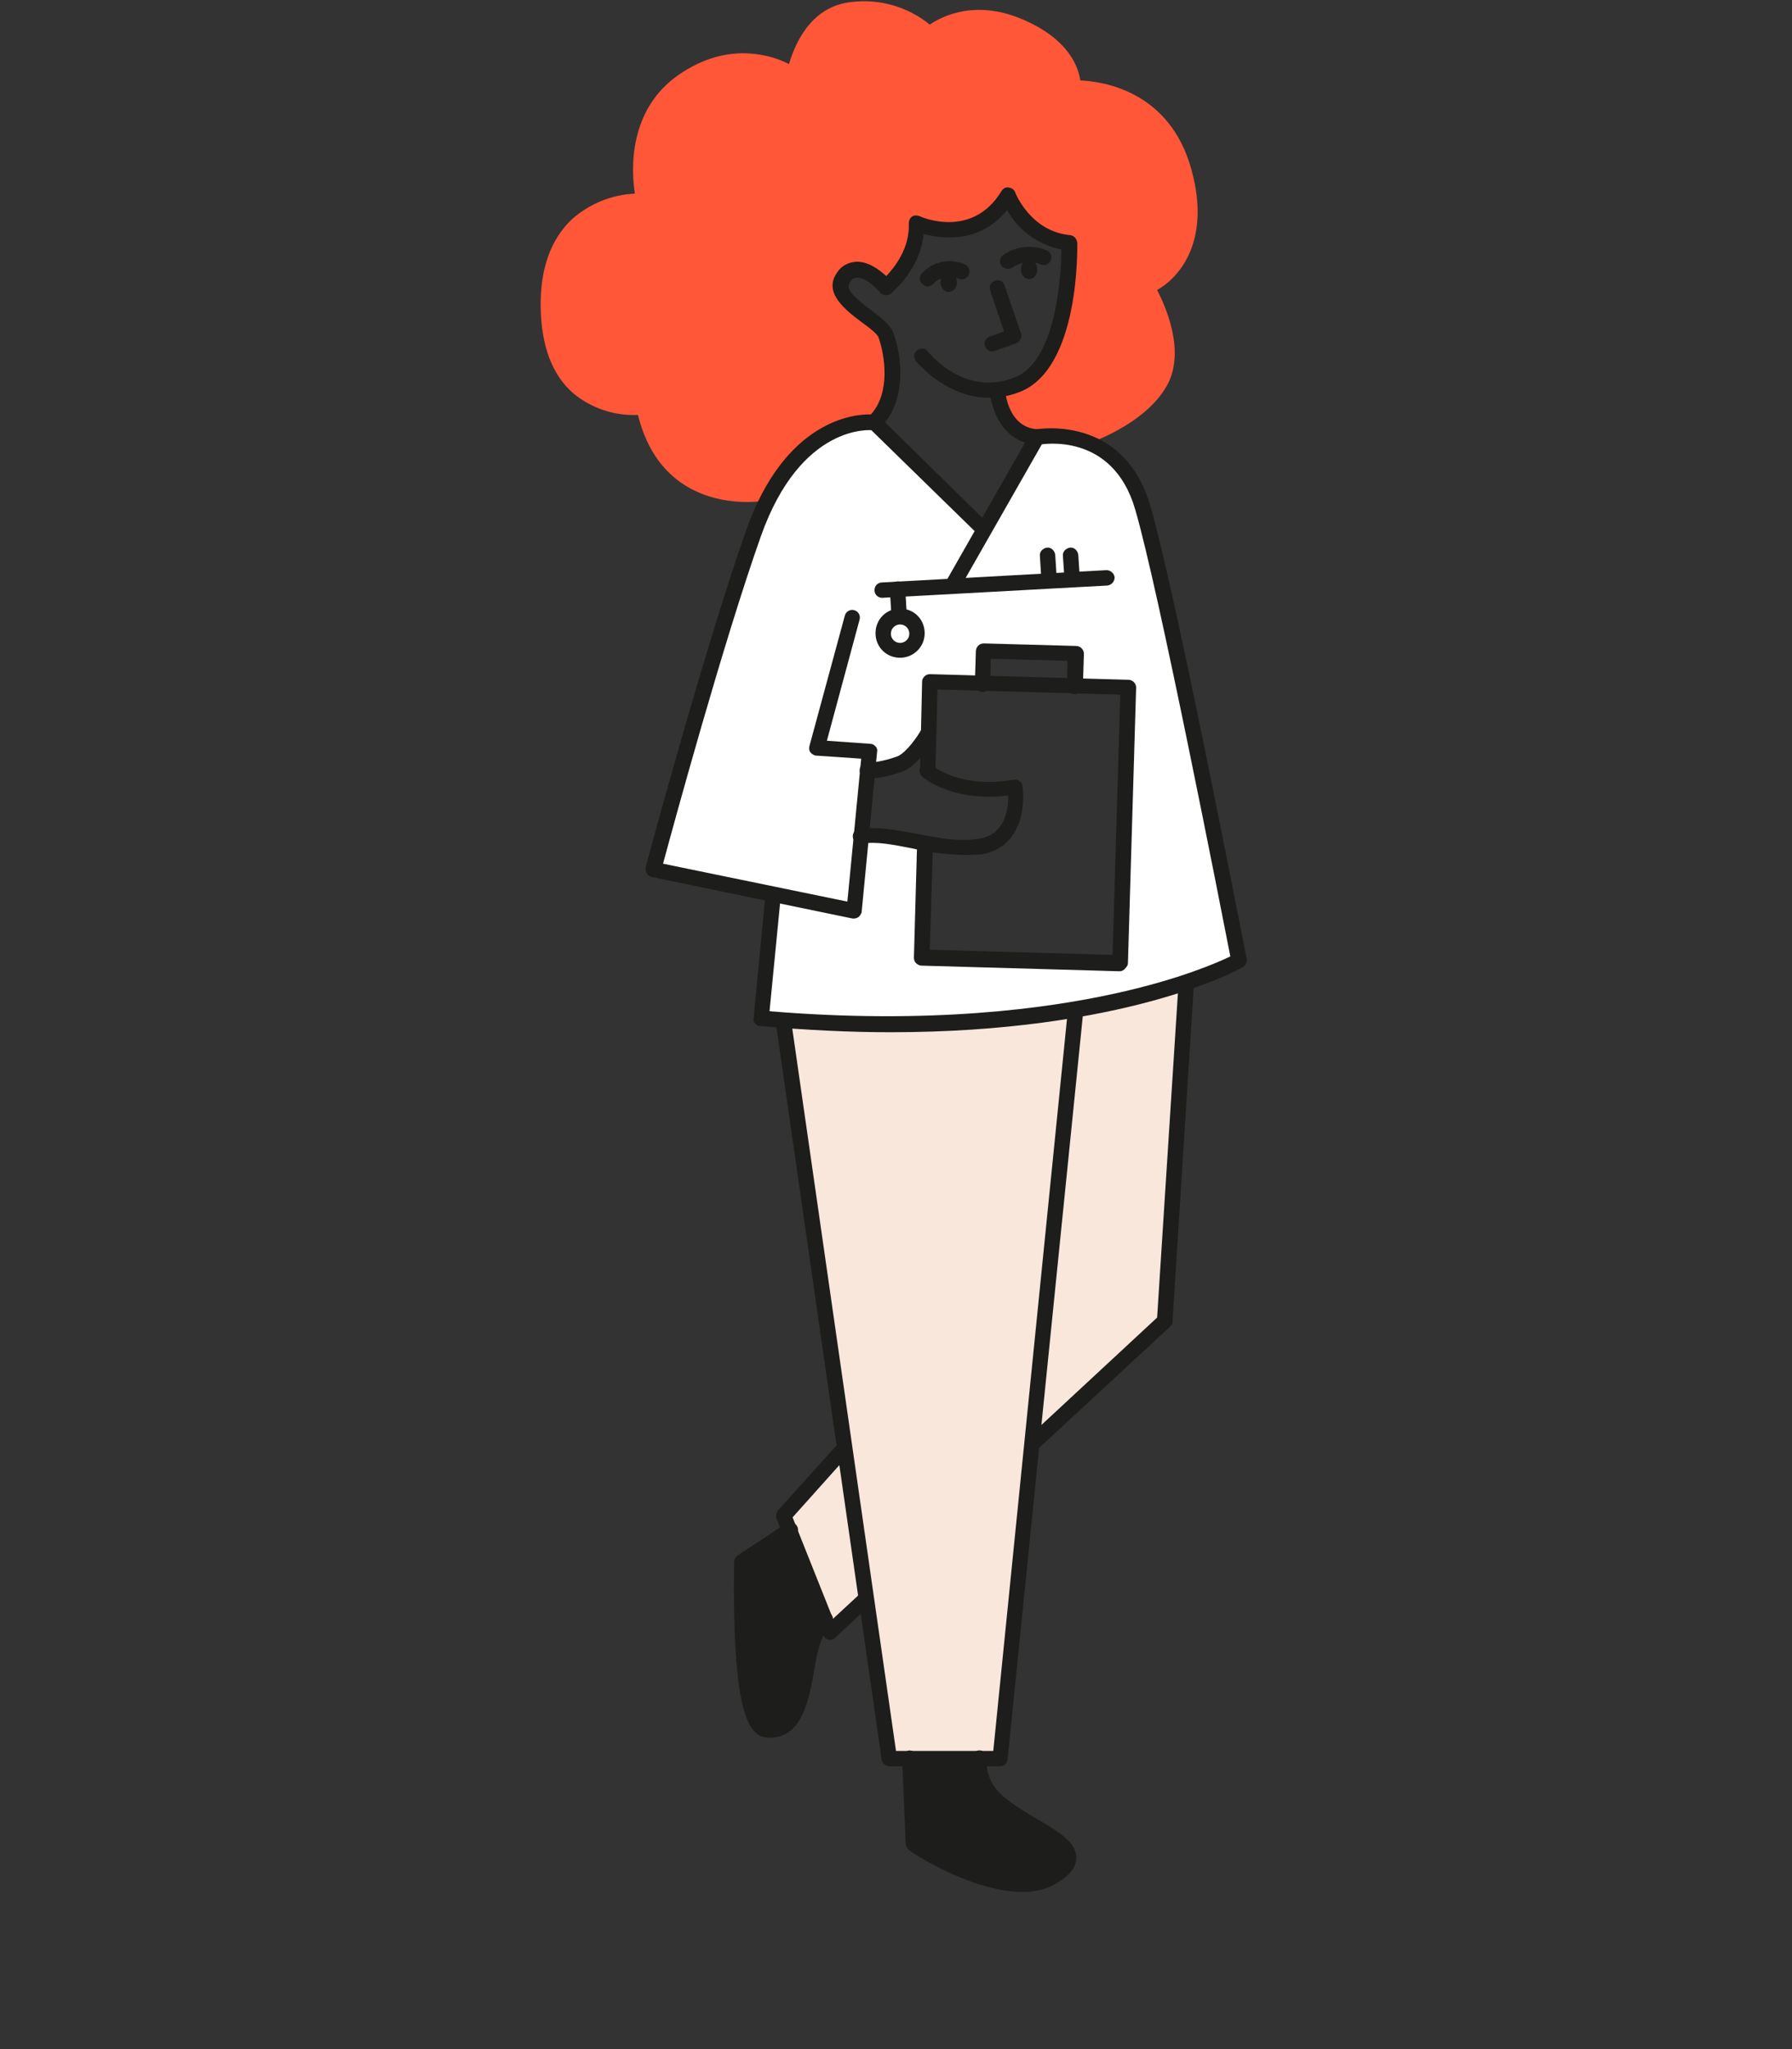 <?xml version="1.0" encoding="utf-8"?>
<!-- Generator: Adobe Illustrator 24.1.2, SVG Export Plug-In . SVG Version: 6.00 Build 0)  -->
<svg version="1.1" id="Layer_1" xmlns="http://www.w3.org/2000/svg" xmlns:xlink="http://www.w3.org/1999/xlink" x="0px" y="0px"
	 viewBox="0 0 350 400" style="enable-background:new 0 0 350 400;" xml:space="preserve">
<rect x="0" y="0" width="350" height="400" fill="#333333" stroke="none"/>
<style type="text/css">
	.st0{fill:#FFFFFF;}
	.st1{fill:#F9E7DC;}
	.st2{fill:#1D1D1B;}
	.st3{fill:#FF5737;}
	.st4{fill:none;}
</style>
<g>
	<g id="Layer_12">
		<path class="st0" d="M225.1,107.1l-4.9-14.2l-5.9-5.5l-11.7-2l-10.2,17.8l-21.6-20.7l-5.7,0.8l-9.1,5.8l-6.4,9.2l-6.3,17.4
			l-15.7,54l23.3,4.8l-2.2,24.3l24.9,1.1l21.7-1l32-5.9l10.1-3.5l4.4-2.9L225.1,107.1z M218.6,187.4l-38.6-1l0.6-20.9l-8.3-2.3
			l-4.1-0.7l2.6-12l4.4-1.2l4.7-4.3l1.6-11.1l10.4-0.8l0.3-5.7h17.1v5.7l10.9,1.3L218.6,187.4z"/>
		<polygon class="st1" points="153.1,200 173.6,200 210.1,197.1 231.5,192.9 227.1,258.1 202.6,281 195.3,343.3 173.7,343.3 
			169.2,312 162.6,318.2 153.1,295.9 165,282.7 		"/>
		<polygon class="st2" points="144.9,304.9 154.2,298.7 160.1,315.7 158.3,323 155.4,333.8 151.8,336.7 148.1,336.7 145.8,330.4 
			144.9,317.7 		"/>
		<polygon class="st2" points="177.8,344.2 179,360.4 186.4,364.9 196.2,367.8 203,366.9 207.1,364.9 207.8,361.7 204.2,358.3 
			194.2,352.1 190.1,342.8 		"/>
		<path class="st3" d="M232.7,33.1c-4.2-15.3-17.2-17.2-21.7-17.4c-0.4-2.7-2.3-8-11-11.8c-9.3-4.1-15.9-0.8-18.4,0.9
			c-4.3-3.5-9.9-5.1-15.4-4.4c-8,0.9-11,8.4-12.1,12.1c-1.6-0.8-3.3-1.4-5-1.7c-3.9-0.8-9.8-0.8-16.4,3.7
			c-10.1,6.9-9.4,18.8-8.7,23.3c-4.6,0.2-8.9,2-12.3,5c-4.1,3.9-6.2,9.6-6.1,17.1s2.2,13.3,6.4,16.9c3.5,2.9,8,4.4,12.6,4.2
			c3.7,15,15.4,17,21.4,17c1.2,0,2.5-0.1,3.7-0.3c0.8-0.2,1.3-0.9,1.2-1.8c0,0,0,0,0,0c-0.1-0.3-0.2-0.5-0.4-0.7h0.1l10.6-11.4
			l9.4-1.4l2.7-4.1l1-8.3l-2.1-5.7l-6.5-4.7l-1.6-4.7l1.6-2l2.9-0.6l4.3,3.6l4.2-5.2l1.8-7.8l10.7,1.2l6.1-4.8l2.1-0.3l4.6,5.7
			l6.3,3.2l-1.6,12.4l-1.9,8.7l-4.5,4.4l-6.2,2.4l1.9,5.7l4.3,2.7l9.1,1c-0.1,0.8,0.4,1.6,1.2,1.7c0.2,0,0.5,0,0.7,0
			c0.5-0.2,11.8-3.8,16.2-11.6c3.7-6.6-0.2-15.4-1.9-18.7C229.5,54.7,236.8,47.9,232.7,33.1z"/>
	</g>
	<path class="st2" d="M166.8,179.3h-0.3l-39.2-8.1c-0.8-0.2-1.3-0.9-1.2-1.8c0,0,0-0.1,0-0.1c0.1-0.4,11.4-42.4,19.6-65.7
		c7.6-21.6,21.1-22.8,24.4-22.7c3.9-4.3,2.7-11.6,1.5-15c-0.2-0.7-1.9-2-3.3-3c-3.2-2.4-7.6-5.8-4.8-9.7c0.8-1.3,2.2-2,3.7-2.1
		c2.4-0.1,4.6,1.6,5.9,2.8c1.6-1.7,4.6-5.4,4.4-10.3c0-0.5,0.2-1,0.6-1.3c0.4-0.3,1-0.3,1.5-0.1c0.4,0.2,10.3,4.5,16-4.9
		c0.3-0.5,0.8-0.8,1.4-0.7c0.6,0.1,1.1,0.4,1.3,1c0.1,0.3,3.1,7.6,10.7,8.3c0.8,0.1,1.3,0.7,1.4,1.5c0,1,0.5,24.5-11.2,29.1
		s-20.2-5.9-20.3-6c-0.5-0.6-0.5-1.6,0.2-2.1c0.6-0.5,1.6-0.5,2.1,0.2c0,0,0.1,0.1,0.1,0.1c0.3,0.4,7.2,8.8,16.8,5
		c5-1.9,7.2-8.8,8.2-14.3c0.6-3.5,1-7.1,1-10.7c-4.5-0.9-8.4-3.7-10.6-7.7c-5.3,6.6-12.7,5.6-16.3,4.7c-0.7,7-6.2,11.4-6.4,11.6
		c-0.6,0.5-1.6,0.4-2.1-0.2c-1-1.2-3.1-3-4.6-2.9c-0.6,0-1.1,0.4-1.3,0.9c-0.9,1.3,0.6,2.8,4.2,5.5c2,1.5,3.7,2.8,4.3,4.4
		c1.6,4.4,2.8,13.3-2.7,18.6c-0.3,0.3-0.8,0.4-1.2,0.4c-0.6-0.1-14.2-1.3-22,20.7c-7.3,20.6-17,56.1-19.1,63.9l36,7.4l2.7-27.9
		l-8.8-0.6c-0.4,0-0.8-0.3-1.1-0.6c-0.3-0.4-0.3-0.8-0.2-1.3l6.9-25.4c0.2-0.8,1-1.3,1.8-1.1s1.3,1,1.1,1.8l-6.4,23.7l8.5,0.6
		c0.4,0,0.7,0.2,1,0.5c0.3,0.3,0.4,0.7,0.3,1.1l-3,31.1c0,0.4-0.3,0.8-0.6,1.1C167.4,179.2,167.1,179.3,166.8,179.3z"/>
	<path class="st2" d="M181.2,55.9c-0.4,0-0.8-0.2-1.1-0.5c-0.6-0.6-0.6-1.5,0-2.1c2.2-2.3,5.6-3,8.5-1.6c0.7,0.4,1,1.3,0.5,2.1
		c-0.4,0.7-1.2,0.9-1.9,0.6c-1.7-0.7-3.8-0.3-5,1.1C181.9,55.8,181.5,55.9,181.2,55.9z"/>
	<path class="st2" d="M196.8,52.5c-0.8,0-1.5-0.7-1.5-1.5c0-0.5,0.2-0.9,0.6-1.2c2.4-1.7,5.6-2.1,8.3-1c0.8,0.2,1.3,1,1.1,1.8
		c-0.2,0.8-1,1.3-1.8,1.1c-0.1,0-0.2-0.1-0.3-0.1c-1.8-0.7-3.8-0.5-5.4,0.6C197.4,52.4,197.1,52.5,196.8,52.5z"/>
	<path class="st2" d="M193.8,68.6c-0.8,0-1.5-0.7-1.5-1.5c0-0.6,0.4-1.2,1-1.4l2.8-1l-2.7-8c-0.3-0.8,0.1-1.6,0.9-1.9
		s1.6,0.1,1.9,0.9l3.2,9.4c0.3,0.8-0.2,1.6-0.9,1.9l-4.2,1.5C194.1,68.5,193.9,68.6,193.8,68.6z"/>
	<ellipse class="st2" cx="185.3" cy="55.1" rx="1.6" ry="1.9"/>
	<ellipse class="st2" cx="201" cy="52.6" rx="1.6" ry="1.9"/>
	<path class="st2" d="M173.9,201.5c-7.8,0-16.2-0.4-25.4-1.2c-0.4,0-0.8-0.2-1-0.5c-0.3-0.3-0.4-0.7-0.3-1.1l2.2-23
		c0.1-0.8,0.8-1.4,1.6-1.4s1.4,0.8,1.4,1.6l0,0l-2.1,21.5c31.4,2.6,54.3-0.5,68.1-3.6c12.1-2.7,19.4-5.9,21.9-7.1
		c-1.8-9.2-14.1-72.1-18.6-87.3c-4.4-15.1-18.1-12.7-18.7-12.6c-0.8,0.2-1.6-0.4-1.8-1.2c-0.2-0.8,0.4-1.6,1.2-1.8l0,0
		c0.2,0,16.9-3,22.2,14.7c4.9,16.5,18.3,85.8,18.9,88.7c0.1,0.6-0.2,1.3-0.8,1.6C241.6,189.5,219.4,201.5,173.9,201.5z"/>
	<path class="st2" d="M186,115.9c-0.8,0-1.5-0.7-1.5-1.5c0-0.3,0.1-0.5,0.2-0.8l15.5-27.2c-5-1.6-6.7-7.2-6.9-10.2
		c0-0.8,0.6-1.5,1.4-1.6c0.8,0,1.5,0.6,1.6,1.4c0,0.3,0.5,7.5,6.4,7.8c0.8,0.1,1.5,0.8,1.4,1.6c0,0.2-0.1,0.4-0.2,0.6l-16.6,29.1
		C187,115.7,186.5,115.9,186,115.9z"/>
	<path class="st2" d="M192,104.7c-0.4,0-0.7-0.2-1-0.4l-21.2-20.7c-0.6-0.6-0.7-1.5-0.1-2.1c0.6-0.6,1.5-0.7,2.1-0.1
		c0,0,0,0,0.1,0.1l21.1,20.7c0.6,0.6,0.6,1.5,0,2.1C192.7,104.5,192.4,104.7,192,104.7z"/>
	<path class="st2" d="M218.7,189.6L218.7,189.6l-38.7-1.1c-0.4,0-0.8-0.2-1.1-0.5c-0.3-0.3-0.4-0.7-0.4-1.1l0.6-21.5
		c0-0.8,0.7-1.5,1.5-1.5c0,0,0,0,0.1,0c0.8,0,1.5,0.7,1.5,1.5c0,0,0,0,0,0l-0.6,20l35.7,1l1.5-50.8l-35.7-1l-0.4,15.8
		c0,0.8-0.7,1.5-1.5,1.5s-1.5-0.7-1.5-1.5l0.4-17.4c0-0.4,0.2-0.7,0.5-1c0.3-0.3,0.7-0.4,1.1-0.4l38.7,1.1c0.8,0,1.5,0.7,1.5,1.5
		c0,0,0,0,0,0l-1.6,53.8c0,0.4-0.2,0.7-0.5,1C219.5,189.4,219.1,189.6,218.7,189.6z"/>
	<path class="st2" d="M209.9,135.5L209.9,135.5c-0.8,0-1.5-0.7-1.5-1.5c0,0,0,0,0,0l0.1-5l-15-0.4l-0.1,5c0,0.8-0.7,1.5-1.5,1.5
		c-0.8,0-1.5-0.7-1.5-1.5l0.2-6.5c0-0.4,0.2-0.8,0.5-1.1c0.3-0.3,0.7-0.4,1.1-0.4l18,0.5c0.8,0,1.5,0.7,1.5,1.5c0,0,0,0,0,0
		l-0.2,6.5C211.4,134.8,210.7,135.5,209.9,135.5z"/>
	<path class="st2" d="M169.4,151.9c-0.8,0-1.5-0.6-1.5-1.5s0.6-1.5,1.5-1.5c2.1-0.1,4.1-0.6,6-1.3c1.8-0.9,3.9-4,4.5-5.1
		c0.4-0.7,1.3-1,2.1-0.6s1,1.3,0.6,2.1c-0.3,0.5-2.9,4.9-5.8,6.4c-2.3,0.9-4.6,1.5-7.1,1.6L169.4,151.9z"/>
	<path class="st2" d="M188.3,166.9c-3.4-0.1-6.8-0.5-10.2-1.3c-3.6-0.7-7-1.4-9.7-0.9c-0.8,0.2-1.6-0.3-1.8-1.1
		c-0.2-0.8,0.3-1.6,1.1-1.8c0.1,0,0.2,0,0.2,0c3.2-0.5,6.9,0.2,10.8,0.9c4.2,0.8,8.5,1.7,12.6,1c5-0.8,5.7-5.8,5.6-8.4
		c-11,1.3-16.6-3.5-16.8-3.7c-0.6-0.6-0.7-1.5-0.1-2.1c0.6-0.6,1.5-0.7,2.1-0.1c0.2,0.2,5.4,4.6,15.9,2.8c0.8-0.1,1.6,0.4,1.7,1.2
		c0,0,0,0,0,0.1c0.6,4.1-0.4,12.1-8.1,13.3C190.6,166.8,189.4,166.9,188.3,166.9z"/>
	<path class="st2" d="M204.9,114.6c-0.8,0-1.4-0.6-1.5-1.4l-0.3-4.7c-0.1-0.8,0.6-1.5,1.4-1.6s1.5,0.6,1.6,1.4l0.3,4.7
		c0.1,0.8-0.6,1.5-1.4,1.6H204.9z"/>
	<path class="st2" d="M209.4,114.4c-0.8,0-1.4-0.6-1.5-1.4l-0.3-4.5c-0.1-0.8,0.6-1.5,1.4-1.6s1.5,0.6,1.6,1.4l0.3,4.5
		c0.1,0.8-0.6,1.5-1.4,1.6H209.4z"/>
	<path class="st2" d="M172.3,116.7c-0.8,0-1.5-0.6-1.5-1.5c0-0.8,0.6-1.5,1.5-1.5l43.8-2.4c0.8,0,1.5,0.6,1.6,1.4
		c0,0.8-0.6,1.5-1.4,1.6L172.3,116.7L172.3,116.7z"/>
	<path class="st2" d="M175.6,121.5c-0.8,0-1.4-0.6-1.5-1.4l-0.3-5c-0.1-0.8,0.6-1.5,1.4-1.6c0.8-0.1,1.5,0.5,1.6,1.4c0,0,0,0,0,0
		l0.3,5c0,0.8-0.6,1.5-1.4,1.6H175.6z"/>
	<path class="st2" d="M175.8,128.4c-2.7,0-4.8-2.1-4.8-4.8c0-2.7,2.1-4.8,4.8-4.8c2.7,0,4.8,2.1,4.8,4.8c0,0,0,0,0,0
		C180.6,126.3,178.4,128.4,175.8,128.4z M175.8,121.9c-1,0-1.8,0.8-1.8,1.8c0,1,0.8,1.8,1.8,1.8c1,0,1.8-0.8,1.8-1.8
		S176.8,121.9,175.8,121.9L175.8,121.9z"/>
	<path class="st2" d="M195.3,344.8h-21.6c-0.7,0-1.4-0.6-1.5-1.3l-20.6-143.3c-0.1-0.8,0.5-1.6,1.3-1.7c0.8-0.1,1.6,0.5,1.7,1.3l0,0
		l20.4,142H194l14.6-144.9c0.1-0.8,0.8-1.4,1.6-1.3c0.8,0.1,1.4,0.8,1.4,1.6l-14.8,146.2C196.7,344.2,196.1,344.8,195.3,344.8z"/>
	<path class="st2" d="M162.2,320.1c-0.1,0-0.2,0-0.3,0c-0.5-0.1-0.9-0.4-1.1-0.9l-9.1-22.7c-0.2-0.5-0.1-1.1,0.2-1.6l11.9-13.2
		c0.5-0.6,1.5-0.7,2.1-0.2c0.6,0.5,0.7,1.5,0.2,2.1c0,0-0.1,0.1-0.1,0.1l-11.2,12.5l7.9,19.8l5.4-5c0.7-0.5,1.6-0.3,2.1,0.4
		c0.4,0.6,0.3,1.3-0.1,1.8l-7,6.5C162.9,320,162.6,320.1,162.2,320.1z"/>
	<path class="st2" d="M202.1,282.9c-0.4,0-0.8-0.2-1.1-0.5c-0.6-0.6-0.5-1.6,0.1-2.1l24.9-23.1l4.2-65.5c0.1-0.8,0.8-1.5,1.6-1.4
		s1.5,0.8,1.4,1.6L229,258c0,0.4-0.2,0.7-0.5,1l-25.4,23.5C202.9,282.8,202.5,282.9,202.1,282.9z"/>
	<path class="st2" d="M199.6,369.3c-9.8,0-21.4-7.6-22-8.1c-0.4-0.3-0.6-0.7-0.7-1.2l-0.7-16.7c0-0.8,0.6-1.5,1.4-1.6c0,0,0,0,0,0
		c0.8,0,1.5,0.6,1.6,1.4c0,0,0,0,0,0l0.7,15.9c3.1,1.9,6.4,3.6,9.8,5c5,2,11.8,3.6,16,0.4c0.9-0.7,1.4-1.4,1.4-1.9
		c-0.1-1.4-3.5-3.4-6.3-5c-2.1-1.2-4.1-2.5-6-3.9c-5.3-4.1-5.3-8.8-5-10.6c0.1-0.8,0.9-1.4,1.7-1.3c0.8,0.1,1.4,0.9,1.3,1.7l0,0
		c-0.2,1.3-0.2,4.8,3.9,7.9c1.8,1.3,3.7,2.6,5.7,3.7c4.1,2.4,7.6,4.4,7.8,7.4c0.1,1.6-0.7,3-2.6,4.4
		C205.2,368.6,202.4,369.4,199.6,369.3z"/>
	<path class="st2" d="M150.4,339.2c-0.3,0-0.7,0-1-0.1c-4.2-0.5-5.3-9.4-5.8-18c-0.4-8.1-0.2-16.2-0.2-16.3c0-0.5,0.3-0.9,0.7-1.2
		l9.4-6.2c0.7-0.5,1.6-0.3,2.1,0.4c0.5,0.7,0.3,1.6-0.4,2.1l-8.7,5.8c-0.1,2.2-0.1,8.7,0.2,15.3c0.8,14.5,3.1,15.2,3.1,15.2
		c3.8,0.4,5.1-3.4,6.4-11.6c1.2-7.4,3.8-9.5,4.1-9.7c0.7-0.5,1.6-0.3,2.1,0.3c0.5,0.7,0.3,1.6-0.3,2.1l0,0l0,0c0,0-2,1.7-2.9,7.8
		C158.1,331.3,156.9,339.2,150.4,339.2z"/>
</g>
<rect x="0.3" class="st4" width="350" height="400"/>
</svg>
